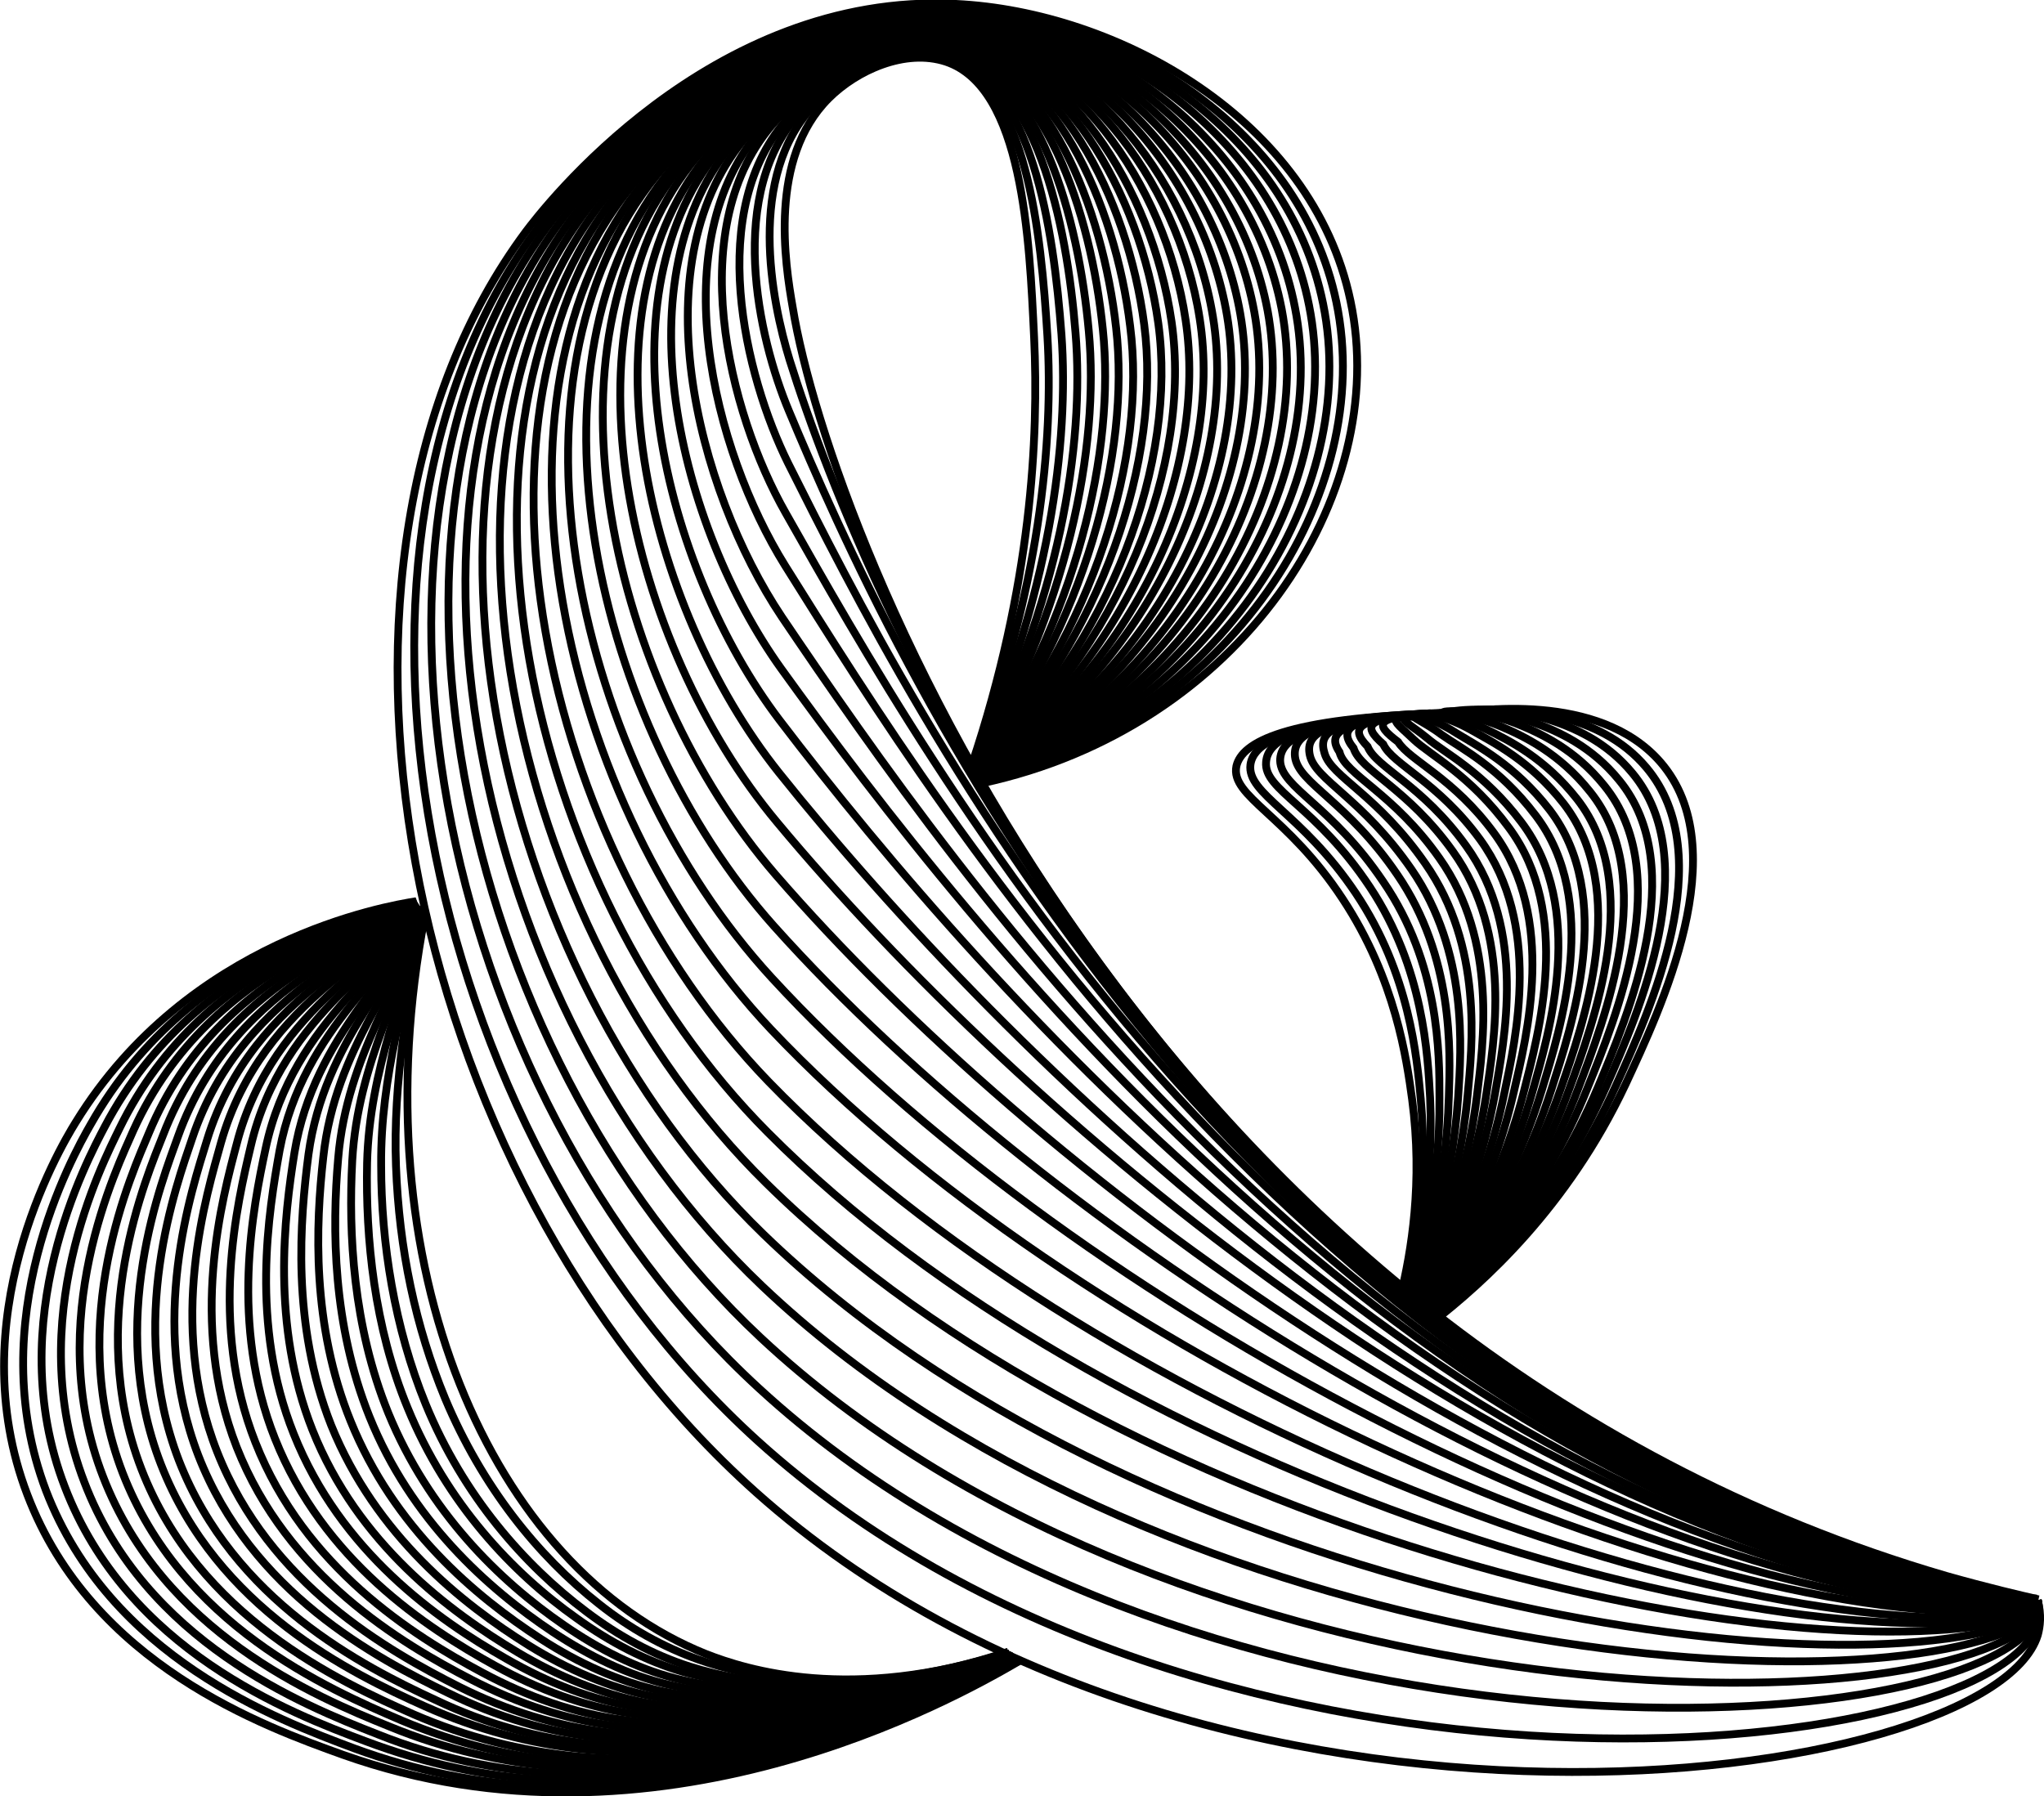 <svg xmlns="http://www.w3.org/2000/svg" id="Layer_2" data-name="Layer 2" viewBox="0 0 26.17 23"><defs><style>      .cls-1 {        fill: none;        stroke: #000;        stroke-miterlimit: 10;        stroke-width: .1px;      }    </style></defs><g id="Layer_1-2" data-name="Layer 1"><g><path class="cls-1" d="M26.09,20.49c.05.19.03.34,0,.45-.61,1.96-10.65,3.31-16.41-1.83C5.08,15,3.64,7.13,6.73,2.97c.21-.28,2.35-3.08,5.51-2.92,2.06.1,4.56,1.47,5.05,3.8.53,2.5-1.41,5.47-4.72,6.18"></path><path class="cls-1" d="M12.56,10.02c3.2-.77,5.06-3.7,4.55-6.15C16.64,1.6,14.25.2,12.24.09c-3.05-.16-5.13,2.53-5.34,2.81-3.01,4-1.59,11.57,2.8,15.55,5.55,5.02,15.33,4.22,16.34,2.46.06-.1.09-.24.05-.42"></path><path class="cls-1" d="M12.56,10.01c3.09-.84,4.87-3.72,4.38-6.12C16.49,1.66,14.2.24,12.23.12c-2.93-.17-4.95,2.42-5.16,2.7-2.92,3.84-1.53,11.13,2.65,14.96,5.34,4.91,14.84,4.64,16.27,3.09.08-.09.13-.21.1-.38"></path><path class="cls-1" d="M12.55,10c2.98-.91,4.68-3.75,4.21-6.09-.43-2.18-2.61-3.64-4.54-3.76C9.41-.03,7.46,2.46,7.24,2.75c-2.83,3.68-1.46,10.68,2.5,14.38,5.13,4.79,14.36,5.07,16.2,3.71.1-.07.17-.19.15-.35"></path><path class="cls-1" d="M12.54,9.99c2.87-.98,4.49-3.77,4.04-6.05-.41-2.14-2.49-3.62-4.36-3.75C9.52,0,7.64,2.38,7.41,2.68c-2.74,3.53-1.4,10.23,2.35,13.79,4.92,4.67,13.86,5.49,16.12,4.34.12-.06.21-.17.2-.32"></path><path class="cls-1" d="M12.54,9.98c2.76-1.05,4.29-3.79,3.87-6.02-.4-2.09-2.37-3.6-4.19-3.74C9.63.03,7.81,2.3,7.58,2.6c-2.65,3.37-1.34,9.79,2.2,13.21,4.72,4.56,13.36,5.91,16.05,4.97.14-.05.25-.15.26-.28"></path><path class="cls-1" d="M12.53,9.97c2.65-1.12,4.1-3.81,3.7-5.99-.38-2.04-2.24-3.59-4.02-3.73-2.47-.2-4.22,1.98-4.46,2.28-2.55,3.22-1.28,9.34,2.06,12.62,4.51,4.44,12.87,6.32,15.98,5.59.16-.04.29-.12.31-.25"></path><path class="cls-1" d="M12.53,9.96c2.54-1.19,3.91-3.84,3.53-5.96-.36-2-2.12-3.57-3.85-3.71-2.35-.2-4.04,1.86-4.29,2.17-2.46,3.07-1.22,8.9,1.91,12.04,4.3,4.33,12.37,6.73,15.91,6.22.19-.03.33-.1.36-.22"></path><path class="cls-1" d="M12.52,9.95c2.43-1.26,3.72-3.86,3.36-5.93-.34-1.95-1.99-3.55-3.68-3.7-2.24-.2-3.86,1.75-4.12,2.07-2.36,2.92-1.15,8.45,1.76,11.46,4.09,4.22,11.87,7.14,15.84,6.85.21-.02.36-.08.41-.19"></path><path class="cls-1" d="M12.52,9.94c2.32-1.33,3.53-3.88,3.19-5.9-.32-1.9-1.87-3.53-3.51-3.69-2.12-.21-3.68,1.64-3.94,1.96-2.26,2.77-1.09,8.01,1.61,10.87,3.89,4.11,11.38,7.55,15.77,7.47.23,0,.4-.06.46-.15"></path><path class="cls-1" d="M12.51,9.93c2.21-1.4,3.34-3.91,3.02-5.87-.3-1.86-1.75-3.51-3.34-3.68-2.01-.21-3.5,1.53-3.77,1.85-2.16,2.62-1.04,7.57,1.46,10.29,3.68,4,10.89,7.96,15.7,8.1.25,0,.44-.04.51-.12"></path><path class="cls-1" d="M12.51,9.92c2.1-1.47,3.15-3.93,2.85-5.84-.28-1.81-1.62-3.49-3.17-3.67-1.89-.21-3.32,1.42-3.59,1.75-2.06,2.47-.98,7.14,1.31,9.7,3.48,3.89,10.39,8.37,15.62,8.72.27.02.48-.01.56-.09"></path><path class="cls-1" d="M12.5,9.91c1.99-1.54,2.96-3.95,2.68-5.81-.26-1.77-1.5-3.47-3-3.66-1.78-.22-3.14,1.31-3.42,1.64-1.96,2.33-.92,6.7,1.17,9.12,3.27,3.78,9.9,8.77,15.55,9.35.29.03.52,0,.61-.06"></path><path class="cls-1" d="M12.49,9.9c1.88-1.61,2.77-3.97,2.51-5.78-.25-1.72-1.37-3.45-2.83-3.65-1.66-.22-2.96,1.2-3.24,1.53-1.85,2.18-.87,6.27,1.02,8.53,3.06,3.68,9.41,9.18,15.48,9.98.31.04.56.03.67-.02"></path><path class="cls-1" d="M12.49,9.89c1.77-1.67,2.58-4,2.34-5.75-.23-1.67-1.25-3.44-2.66-3.63-1.55-.22-2.78,1.09-3.07,1.43-1.75,2.04-.81,5.84.87,7.95,2.86,3.58,8.92,9.59,15.41,10.6.33.05.6.05.72,0"></path><path class="cls-1" d="M12.48,9.88c1.66-1.74,2.39-4.02,2.17-5.72-.21-1.63-1.12-3.41-2.49-3.62s-2.6.98-2.9,1.32c-1.64,1.89-.76,5.41.72,7.36,2.65,3.48,8.43,9.99,15.34,11.23.36.06.64.08.77.04"></path><path class="cls-1" d="M12.48,9.87c1.55-1.81,2.2-4.04,1.99-5.69-.19-1.58-1-3.39-2.32-3.61s-2.42.87-2.72,1.21c-1.54,1.75-.72,4.98.57,6.78,2.44,3.39,7.94,10.4,15.27,11.86.38.07.68.1.82.08"></path><path class="cls-1" d="M12.47,9.86c1.44-1.88,2-4.07,1.82-5.66-.17-1.53-.88-3.37-2.15-3.6-1.2-.21-2.24.76-2.55,1.11-1.43,1.61-.67,4.56.42,6.19,2.23,3.3,7.45,10.81,15.2,12.48.4.09.72.12.87.11"></path><path class="cls-1" d="M12.47,9.85c1.33-1.95,1.81-4.09,1.65-5.63-.15-1.49-.75-3.35-1.98-3.59-1.09-.21-2.06.65-2.37,1-1.32,1.47-.63,4.15.28,5.61,2.01,3.21,6.96,11.21,15.12,13.11.42.1.76.14.92.14"></path><path class="cls-1" d="M12.46,9.84c1.21-2.02,1.62-4.11,1.48-5.6-.13-1.44-.63-3.33-1.81-3.58-.97-.21-1.87.54-2.2.89-1.21,1.33-.6,3.74.13,5.02,1.78,3.14,6.47,11.62,15.05,13.73.44.11.8.17.97.17"></path><path class="cls-1" d="M12.46,9.83c1.1-2.09,1.43-4.13,1.31-5.57-.11-1.4-.5-3.3-1.64-3.56-.86-.2-1.69.43-2.02.79-1.1,1.19-.57,3.33-.02,4.44,1.54,3.07,5.98,12.01,14.98,14.36.46.12.84.19,1.02.21"></path><path class="cls-1" d="M12.45,9.82c.99-2.16,1.24-4.16,1.14-5.54-.1-1.35-.38-3.27-1.47-3.55-.74-.19-1.51.32-1.85.68-.99,1.05-.56,2.92-.17,3.85,1.26,3.02,5.49,12.42,14.91,14.99.48.13.88.21,1.07.24"></path><path class="cls-1" d="M12.44,9.81c.88-2.23,1.05-4.18.97-5.51-.08-1.3-.26-3.24-1.3-3.54-.63-.18-1.32.21-1.68.58-.88.91-.55,2.52-.32,3.27.93,2.98,5,12.83,14.84,15.61.51.14.92.23,1.13.27"></path><path class="cls-1" d="M12.44,9.8c.77-2.3.86-4.2.8-5.48-.06-1.26-.14-3.2-1.13-3.53-.52-.17-1.14.11-1.5.47-.77.77-.56,2.11-.46,2.68.48,2.95,4.51,13.25,14.77,16.24.53.15.96.25,1.18.3"></path></g><g><path class="cls-1" d="M5.44,11.73c-.86,4.48.85,8.35,3.6,9.45.51.2,1.86.63,3.86-.02"></path><path class="cls-1" d="M5.44,11.72c-.22,1.08-.41,2.14-.37,3.21s.25,2.06.63,2.98c.47,1.12,1.18,2.01,1.97,2.63.39.31.82.55,1.27.71.62.22,2.02.55,3.97-.1"></path><path class="cls-1" d="M5.43,11.72c-.23,1.03-.56,2.06-.55,3.2,0,1,.17,2.08.57,3.06.48,1.17,1.26,2.06,2.06,2.66.41.31.85.55,1.32.7.73.23,2.19.47,4.07-.17"></path><path class="cls-1" d="M5.43,11.71c-.24.99-.7,1.98-.73,3.18-.02.97.09,2.1.52,3.14.5,1.22,1.34,2.11,2.16,2.69.43.31.89.55,1.37.69.83.23,2.35.38,4.18-.24"></path><path class="cls-1" d="M5.42,11.7c-.24.94-.84,1.9-.91,3.16-.05.94.01,2.12.46,3.23.52,1.27,1.42,2.15,2.25,2.72.45.31.92.55,1.42.68.94.24,2.52.3,4.28-.31"></path><path class="cls-1" d="M5.42,11.69c-.25.89-.98,1.82-1.09,3.14-.08.91-.07,2.14.4,3.31.53,1.32,1.51,2.2,2.35,2.76.47.31.96.55,1.47.67,1.05.25,2.68.22,4.39-.38"></path><path class="cls-1" d="M5.41,11.68c-.26.85-1.12,1.74-1.27,3.13-.1.88-.15,2.16.35,3.39.55,1.36,1.59,2.24,2.44,2.79.48.31.99.54,1.52.66,1.17.25,2.84.13,4.49-.45"></path><path class="cls-1" d="M5.41,11.67c-.27.8-1.26,1.65-1.46,3.11-.11.84-.22,2.18.29,3.47.57,1.41,1.68,2.29,2.53,2.82.5.31,1.03.54,1.57.65,1.28.25,3.01.05,4.6-.53"></path><path class="cls-1" d="M5.41,11.67c-.27.75-1.39,1.57-1.64,3.09-.13.81-.3,2.21.23,3.55.58,1.46,1.76,2.33,2.63,2.85.52.31,1.07.53,1.62.64,1.39.25,3.17-.03,4.7-.6"></path><path class="cls-1" d="M5.4,11.66c-.28.71-1.52,1.48-1.82,3.07-.14.78-.38,2.23.18,3.63.6,1.51,1.84,2.38,2.72,2.88.54.31,1.1.53,1.67.62,1.5.25,3.33-.12,4.81-.67"></path><path class="cls-1" d="M5.4,11.65c-.29.66-1.65,1.4-2,3.06-.16.75-.46,2.25.12,3.71.62,1.56,1.93,2.42,2.82,2.91.56.31,1.14.52,1.73.61,1.61.25,3.5-.2,4.91-.74"></path><path class="cls-1" d="M5.39,11.64c-.29.62-1.78,1.31-2.18,3.04-.17.72-.54,2.27.06,3.79.63,1.6,2.01,2.47,2.91,2.95.58.31,1.18.52,1.78.6,1.72.25,3.66-.28,5.02-.81"></path><path class="cls-1" d="M5.39,11.63c-.3.57-1.9,1.23-2.36,3.02-.18.68-.62,2.29,0,3.88.65,1.65,2.1,2.51,3.01,2.98.6.31,1.21.51,1.83.59,1.83.25,3.83-.37,5.12-.88"></path><path class="cls-1" d="M5.38,11.62c-.31.52-2.02,1.15-2.55,3.01-.18.65-.7,2.31-.05,3.96.67,1.7,2.19,2.55,3.1,3.01.62.31,1.25.5,1.88.58,1.94.24,3.99-.45,5.23-.96"></path><path class="cls-1" d="M5.38,11.61c-.32.48-2.14,1.07-2.73,2.99-.19.62-.77,2.33-.11,4.04.68,1.75,2.27,2.59,3.2,3.04.63.31,1.28.5,1.93.57,2.06.24,4.15-.54,5.33-1.03"></path><path class="cls-1" d="M5.37,11.61c-.32.43-2.25.99-2.91,2.97-.2.59-.85,2.35-.17,4.12.7,1.8,2.36,2.64,3.29,3.07.65.31,1.32.49,1.98.56,2.17.23,4.32-.62,5.44-1.1"></path><path class="cls-1" d="M5.37,11.6c-.33.38-2.36.91-3.09,2.95-.2.56-.93,2.37-.22,4.2.72,1.85,2.44,2.68,3.38,3.1.67.3,1.36.48,2.03.55,2.28.23,4.48-.7,5.54-1.17"></path><path class="cls-1" d="M5.36,11.59c-.34.34-2.46.83-3.27,2.94-.21.53-1.01,2.39-.28,4.28.73,1.89,2.53,2.72,3.48,3.14.69.3,1.39.47,2.08.54,2.39.22,4.65-.79,5.65-1.24"></path><path class="cls-1" d="M5.36,11.58c-.35.29-2.55.76-3.45,2.92-.21.5-1.09,2.41-.34,4.36.75,1.94,2.61,2.76,3.57,3.17.71.3,1.43.47,2.13.53,2.5.21,4.81-.87,5.75-1.31"></path><path class="cls-1" d="M5.35,11.57c-.35.24-2.64.7-3.64,2.9-.21.48-1.17,2.43-.39,4.44.77,1.99,2.7,2.81,3.67,3.2.73.3,1.47.46,2.18.52,2.61.2,4.97-.95,5.86-1.39"></path><path class="cls-1" d="M5.35,11.56c-.36.2-2.72.63-3.82,2.89-.22.45-1.25,2.45-.45,4.53.78,2.04,2.79,2.85,3.76,3.23.75.3,1.5.45,2.23.5,2.73.19,5.14-1.04,5.96-1.46"></path><path class="cls-1" d="M5.34,11.56c-.37.15-2.8.58-4,2.87-.22.42-1.33,2.48-.51,4.61.8,2.09,2.87,2.89,3.86,3.26.77.29,1.54.45,2.28.49,2.84.18,5.3-1.12,6.07-1.53"></path><path class="cls-1" d="M5.34,11.55c-.37.1-2.87.53-4.18,2.85-.23.4-1.4,2.5-.57,4.69.82,2.13,2.96,2.93,3.95,3.3.79.29,1.57.44,2.33.48,2.95.17,5.46-1.2,6.17-1.6"></path><path class="cls-1" d="M5.33,11.54c-.38.06-2.92.49-4.36,2.83-.23.37-1.48,2.52-.62,4.77.83,2.18,3.04,2.97,4.04,3.33,4.02,1.43,7.84-.72,8.66-1.2"></path></g><g><path class="cls-1" d="M17.93,16.6c.14-.57.29-1.46.15-2.52-.07-.51-.21-1.54-.89-2.57-.71-1.08-1.44-1.31-1.36-1.7.07-.3.6-.62,2.69-.68"></path><path class="cls-1" d="M17.94,16.62c.17-.57.35-1.46.25-2.55-.05-.53-.14-1.6-.83-2.63s-1.4-1.27-1.35-1.65c.04-.29.51-.59,2.5-.65"></path><path class="cls-1" d="M17.96,16.63c.19-.56.4-1.46.35-2.57-.03-.55-.08-1.66-.77-2.7s-1.36-1.24-1.33-1.6c.02-.29.42-.57,2.32-.62"></path><path class="cls-1" d="M17.98,16.65c.21-.56.46-1.46.45-2.59,0-.57,0-1.72-.72-2.77-.66-.98-1.31-1.2-1.32-1.55,0-.28.34-.54,2.13-.59"></path><path class="cls-1" d="M18,16.66c.23-.56.52-1.46.55-2.62.02-.59.06-1.79-.66-2.84-.64-.94-1.27-1.17-1.31-1.51-.03-.28.25-.52,1.94-.56"></path><path class="cls-1" d="M18.01,16.68c.26-.56.58-1.46.66-2.64.04-.61.13-1.85-.6-2.91-.63-.91-1.23-1.14-1.3-1.46-.06-.28.16-.49,1.75-.53"></path><path class="cls-1" d="M18.03,16.69c.28-.55.65-1.47.76-2.66.06-.63.2-1.91-.54-2.97-.61-.88-1.2-1.11-1.29-1.41-.09-.28.07-.47,1.56-.5"></path><path class="cls-1" d="M18.05,16.71c.3-.55.71-1.47.86-2.68.08-.65.27-1.98-.48-3.04-.59-.84-1.21-1.07-1.28-1.36-.17-.25-.01-.44,1.37-.47"></path><path class="cls-1" d="M18.07,16.72c.32-.55.77-1.47.96-2.71.1-.67.34-2.04-.43-3.11-.58-.81-1.18-1.03-1.27-1.32-.2-.25-.1-.42,1.19-.45"></path><path class="cls-1" d="M18.08,16.74c.35-.55.83-1.47,1.06-2.73.12-.69.41-2.1-.37-3.18-.56-.78-1.15-1-1.26-1.27-.23-.24-.19-.39,1-.42"></path><path class="cls-1" d="M18.1,16.75c.37-.54.9-1.47,1.16-2.75.15-.71.48-2.16-.31-3.25-.54-.74-1.12-.96-1.24-1.22-.27-.24-.28-.37.81-.39"></path><path class="cls-1" d="M18.12,16.77c.39-.54.96-1.48,1.26-2.78.17-.73.55-2.23-.25-3.32-.52-.71-1.08-.93-1.23-1.17-.3-.23-.36-.34.62-.36"></path><path class="cls-1" d="M18.14,16.78c.41-.54,1.03-1.48,1.37-2.8.19-.75.62-2.29-.19-3.38-.5-.68-1.01-.93-1.22-1.13-.29-.28-.45-.32.43-.33"></path><path class="cls-1" d="M18.15,16.8c.44-.53,1.09-1.48,1.47-2.82.22-.77.69-2.35-.14-3.45-.49-.65-.99-.89-1.21-1.08-.33-.27-.54-.29.25-.3"></path><path class="cls-1" d="M18.17,16.81c.46-.53,1.15-1.48,1.57-2.85.24-.79.76-2.42-.08-3.52-.47-.62-.96-.86-1.2-1.03-.36-.27-.63-.27.06-.27"></path><path class="cls-1" d="M18.19,16.83c.48-.53,1.22-1.48,1.67-2.87.26-.81.83-2.48-.02-3.59-.45-.58-.93-.82-1.19-.98-.4-.26-.72-.25-.13-.24"></path><path class="cls-1" d="M18.21,16.84c.5-.53,1.28-1.48,1.77-2.89.29-.83.9-2.55.04-3.66-.43-.55-.9-.78-1.18-.94-.44-.25-.8-.22-.32-.21"></path><path class="cls-1" d="M18.22,16.86c.52-.52,1.35-1.48,1.87-2.91.31-.85.97-2.61.1-3.72-.41-.52-.87-.75-1.16-.89-.48-.24-.89-.2-.51-.18"></path><path class="cls-1" d="M18.24,16.87c.55-.52,1.42-1.48,1.97-2.94.33-.87,1.04-2.68.15-3.79-.39-.49-.84-.71-1.15-.84-.52-.22-.98-.17-.7-.15"></path><path class="cls-1" d="M18.26,16.88c.57-.52,1.48-1.48,2.07-2.96.36-.89,1.12-2.74.21-3.86-.37-.46-.81-.67-1.14-.8-.55-.21-1.07-.15-.88-.13"></path><path class="cls-1" d="M18.28,16.9c.59-.52,1.55-1.48,2.18-2.98.38-.91,1.19-2.81.27-3.93-.35-.43-.78-.63-1.13-.75-.59-.2-1.15-.12-1.07-.1"></path><path class="cls-1" d="M18.29,16.91c.61-.51,1.61-1.48,2.28-3.01.41-.93,1.26-2.88.33-4-.33-.4-.75-.59-1.12-.7-.63-.18-1.24-.1-1.26-.07"></path><path class="cls-1" d="M18.31,16.93c.64-.51,1.68-1.48,2.38-3.03.43-.95,1.34-2.94.39-4.07-.31-.37-.72-.55-1.11-.65-.66-.17-1.33-.07-1.45-.04"></path><path class="cls-1" d="M18.33,16.94c.66-.51,1.74-1.48,2.48-3.05.45-.97,1.42-3.01.45-4.13-.79-.91-2.38-.67-2.73-.61"></path></g></g></svg>